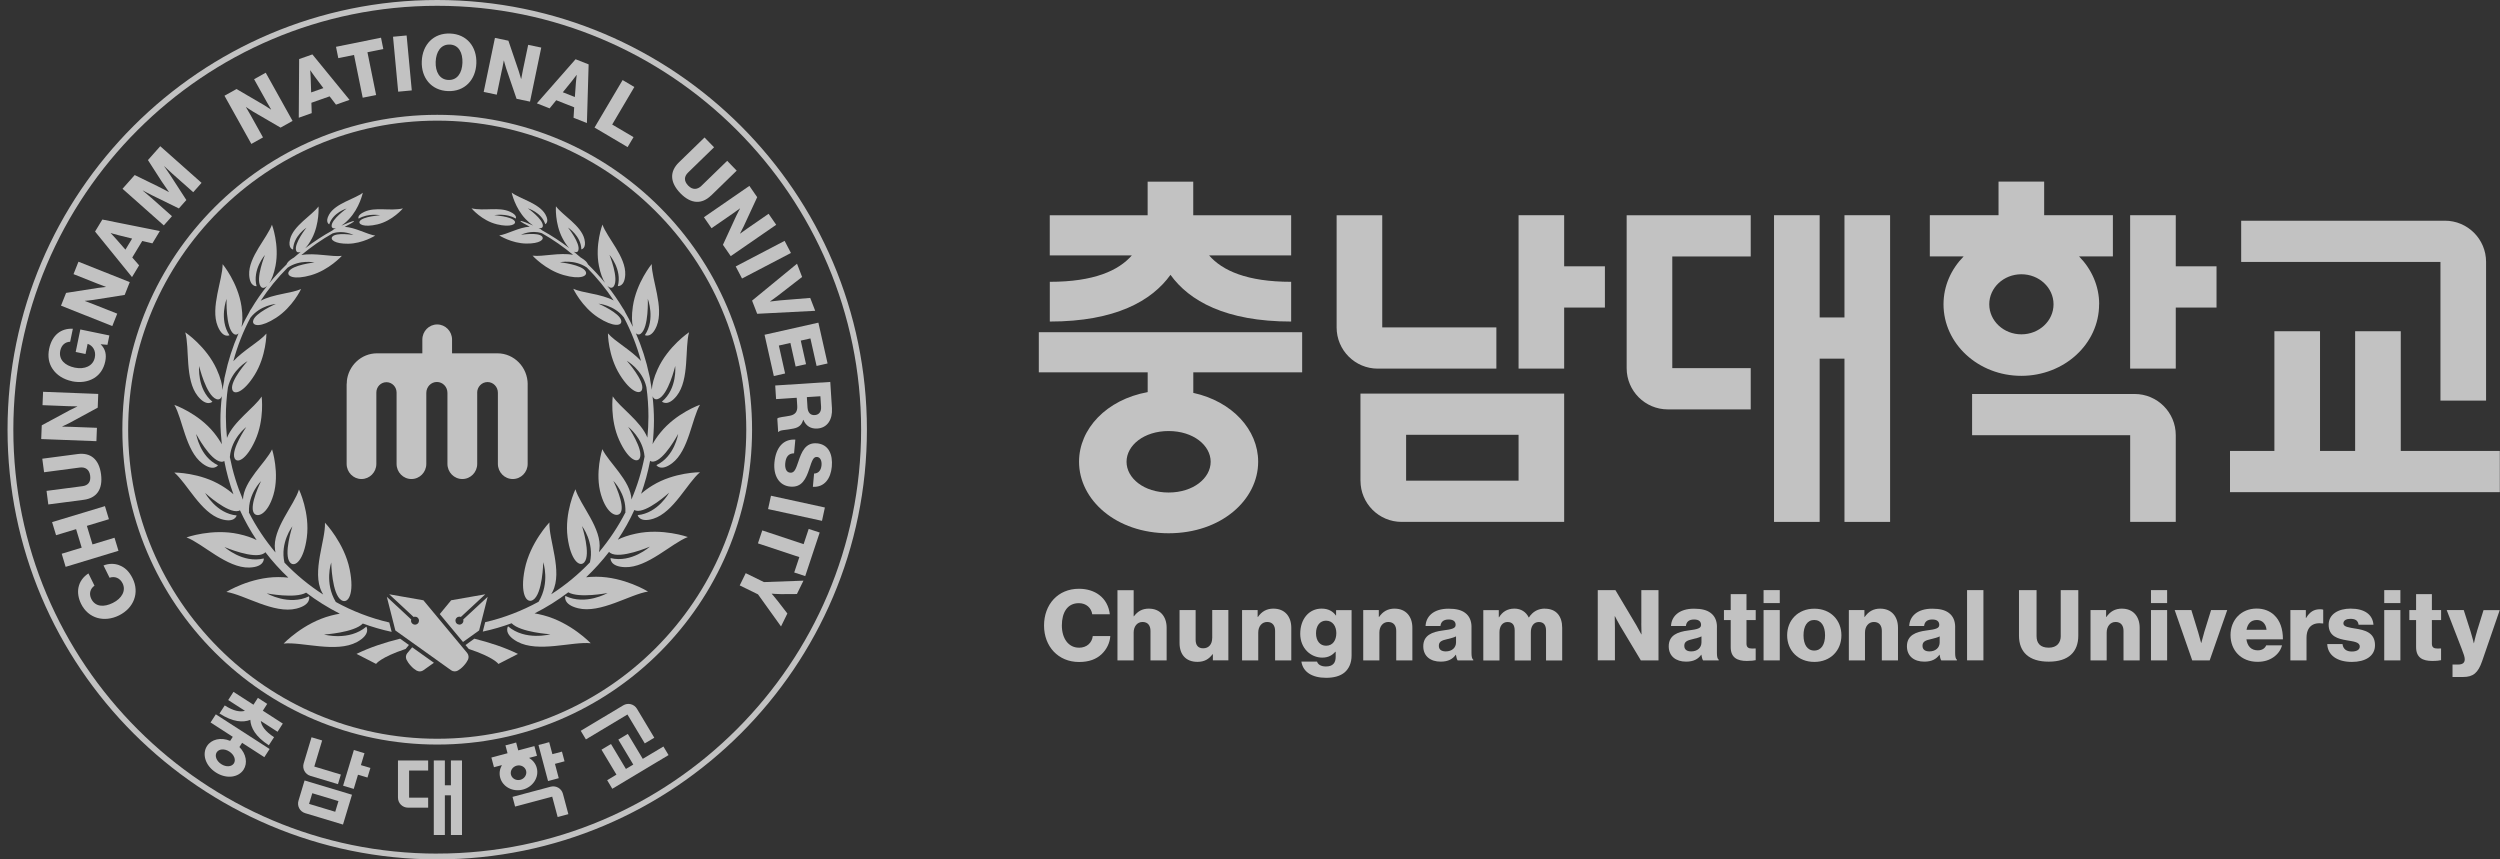 <svg width="128" height="44" viewBox="0 0 128 44" fill="none" xmlns="http://www.w3.org/2000/svg">
<rect x="0" y="0" width="128" height="44" fill="#333333" stroke="none"/>
<g opacity="0.7">
<path d="M21.674 30.734L19.927 30.427L21.176 31.588C21.197 31.58 21.218 31.574 21.241 31.574C21.297 31.574 21.348 31.59 21.387 31.628C21.469 31.706 21.475 31.833 21.398 31.917C21.36 31.957 21.31 31.98 21.256 31.982C21.249 31.982 21.241 31.982 21.235 31.982C21.189 31.98 21.145 31.961 21.109 31.927C21.069 31.89 21.046 31.84 21.044 31.785C21.044 31.762 21.048 31.739 21.055 31.718L19.805 30.556L20.242 32.279L23.095 34.316C23.198 34.389 23.334 34.395 23.445 34.332C23.529 34.284 23.631 34.209 23.74 34.09C23.851 33.97 23.918 33.864 23.96 33.778C24.014 33.663 23.997 33.529 23.918 33.43L21.676 30.732L21.674 30.734Z" fill="white"/>
<path d="M20.858 33.432C20.778 33.528 20.759 33.662 20.814 33.777C20.858 33.863 20.925 33.972 21.036 34.091C21.142 34.209 21.245 34.286 21.329 34.334C21.354 34.347 21.383 34.359 21.412 34.365C21.505 34.391 21.601 34.372 21.68 34.315L22.216 33.934L21.103 33.141L20.86 33.434L20.858 33.432Z" fill="white"/>
<path d="M23.531 31.572C23.556 31.574 23.577 31.58 23.598 31.586L24.847 30.427L23.099 30.734L22.516 31.44L23.706 32.869L24.531 32.279L24.969 30.556L23.719 31.716C23.725 31.737 23.727 31.762 23.727 31.783C23.725 31.837 23.702 31.888 23.663 31.925C23.629 31.959 23.583 31.978 23.537 31.98H23.516C23.464 31.978 23.411 31.955 23.374 31.915C23.296 31.831 23.302 31.703 23.386 31.626C23.426 31.588 23.476 31.572 23.531 31.572Z" fill="white"/>
<path d="M20.376 40.84C20.376 41.122 20.607 41.352 20.889 41.352H21.921V40.84H20.946V39.45H21.921V38.937H20.376V40.84Z" fill="white"/>
<path d="M23.087 40.207H22.777V38.935H22.21V42.752H22.777V40.72H23.087V42.752H23.654V38.935H23.087V40.207Z" fill="white"/>
<path d="M15.95 37.748L15.548 39.086C15.466 39.355 15.619 39.642 15.891 39.724L17.304 40.149L17.452 39.657L16.092 39.247L16.494 37.911L15.95 37.748Z" fill="white"/>
<path d="M18.662 38.565L18.118 38.401L17.567 40.229L18.112 40.392L18.329 39.666L18.815 39.81L18.964 39.32L18.478 39.174L18.662 38.565Z" fill="white"/>
<path d="M15.282 40.996C15.2 41.266 15.353 41.553 15.625 41.634L17.561 42.218L18.022 40.69L15.594 39.96L15.282 40.998V40.996ZM15.989 40.613L17.329 41.017L17.164 41.563L15.824 41.159L15.989 40.613Z" fill="white"/>
<path d="M32.91 38.853L32.144 37.576L31.658 37.867L32.424 39.146L32.047 39.37L31.283 38.093L30.796 38.384L31.562 39.661L31.087 39.946L31.35 40.385L34.23 38.66L33.967 38.221L32.91 38.853Z" fill="white"/>
<path d="M33.012 38.062L33.5 37.771L32.612 36.289C32.468 36.047 32.152 35.967 31.909 36.114L29.734 37.417L29.998 37.857L32.125 36.582L33.012 38.062Z" fill="white"/>
<path d="M28.772 38.483L28.282 38.613L28.119 37.999L27.57 38.144L28.06 39.99L28.608 39.843L28.414 39.109L28.904 38.979L28.772 38.483Z" fill="white"/>
<path d="M28.196 40.279L26.241 40.8L26.373 41.296L28.273 40.789L28.552 41.832L29.1 41.685L28.822 40.643C28.749 40.368 28.468 40.207 28.194 40.279H28.196Z" fill="white"/>
<path d="M26.777 40.425C27.294 40.287 27.61 39.791 27.482 39.315C27.424 39.093 27.277 38.918 27.087 38.805L27.493 38.696L27.361 38.2L26.534 38.42L26.427 38.016L25.879 38.162L25.986 38.566L25.159 38.786L25.291 39.282L25.697 39.173C25.588 39.366 25.55 39.592 25.609 39.814C25.737 40.289 26.258 40.563 26.775 40.425H26.777ZM26.162 39.667C26.109 39.468 26.239 39.259 26.453 39.202C26.666 39.146 26.882 39.261 26.936 39.46C26.988 39.659 26.858 39.868 26.645 39.925C26.432 39.981 26.216 39.866 26.162 39.667Z" fill="white"/>
<path d="M10.78 36.99L11.918 37.725L11.784 37.932C11.303 37.733 10.82 37.853 10.598 38.198C10.34 38.598 10.501 39.196 11.052 39.55C11.602 39.904 12.213 39.805 12.471 39.406C12.687 39.073 12.607 38.602 12.258 38.248L12.396 38.033L13.534 38.767L13.804 38.349L11.05 36.574L10.78 36.992V36.99ZM11.975 39.085C11.864 39.257 11.586 39.291 11.328 39.123C11.071 38.956 10.985 38.69 11.096 38.518C11.207 38.346 11.485 38.313 11.743 38.48C12 38.648 12.086 38.914 11.975 39.085Z" fill="white"/>
<path d="M13.681 36.038L13.204 35.73L12.977 36.082L11.954 35.423L11.684 35.842L12.542 36.394C12.302 36.463 11.969 36.415 11.506 36.118L11.238 36.532C11.925 36.974 12.446 37.003 12.816 36.857C12.837 37.254 13.078 37.717 13.764 38.158L14.032 37.744C13.57 37.445 13.388 37.162 13.352 36.913L14.21 37.466L14.48 37.047L13.457 36.388L13.683 36.036L13.681 36.038Z" fill="white"/>
<path d="M17.762 19.532C17.754 19.58 17.748 19.631 17.748 19.681V23.752C17.748 24.179 18.089 24.526 18.507 24.526C18.926 24.526 19.269 24.181 19.269 23.752V20.101C19.267 19.806 19.499 19.568 19.786 19.568C20.073 19.568 20.305 19.806 20.305 20.101V20.106V23.752C20.305 24.179 20.644 24.526 21.065 24.526C21.486 24.526 21.827 24.181 21.827 23.752V20.106V20.114C21.829 19.806 22.07 19.557 22.369 19.557C22.668 19.557 22.909 19.806 22.909 20.114V20.106V23.752C22.909 24.179 23.25 24.526 23.671 24.526C24.092 24.526 24.433 24.181 24.433 23.752V20.106H24.431C24.431 19.806 24.669 19.561 24.962 19.561C25.255 19.561 25.492 19.806 25.492 20.108V23.752C25.492 24.179 25.833 24.526 26.254 24.526C26.674 24.526 27.016 24.181 27.016 23.752V19.681H27.018C27.018 18.802 26.323 18.09 25.467 18.09H23.145V17.387C23.145 16.96 22.804 16.612 22.384 16.612C21.963 16.612 21.624 16.96 21.624 17.387V18.09H19.303C18.495 18.09 17.829 18.724 17.756 19.532H17.762Z" fill="white"/>
<path d="M18.367 11.194C18.844 10.903 19.466 11.02 19.466 11.02C19.466 11.02 18.587 11.083 18.424 11.317C18.313 11.476 18.618 11.658 19.332 11.487C20.098 11.303 20.63 10.67 20.63 10.67C19.968 10.823 19.229 10.578 18.65 10.848C18.25 11.035 18.365 11.196 18.365 11.196L18.367 11.194Z" fill="white"/>
<path d="M18.761 32.08C17.873 32.842 16.59 32.488 16.59 32.488C16.59 32.488 18.128 32.392 18.576 31.925C19.056 32.099 19.548 32.243 20.054 32.352L20.048 32.331L19.931 31.871C18.962 31.647 18.045 31.289 17.195 30.824C16.601 29.845 16.959 28.798 16.959 28.798C16.959 28.798 16.988 30.435 17.486 30.734C17.827 30.939 18.158 30.401 17.904 29.156C17.63 27.798 16.638 26.762 16.638 26.762C16.678 27.651 15.952 29.269 16.475 30.307C16.5 30.355 16.523 30.399 16.548 30.441C15.824 29.977 15.158 29.426 14.564 28.806C14.33 27.777 14.97 26.948 14.97 26.948C14.97 26.948 14.497 28.403 14.853 28.802C15.096 29.076 15.554 28.691 15.709 27.523C15.879 26.247 15.307 25.062 15.307 25.062C15.073 25.86 13.93 27.09 14.081 28.149C14.087 28.2 14.095 28.246 14.104 28.288C13.574 27.657 13.114 26.969 12.737 26.228C12.745 26.228 12.749 26.226 12.749 26.226C12.701 25.282 13.367 24.631 13.367 24.631C13.367 24.631 12.754 25.857 12.992 26.257C13.155 26.529 13.693 26.36 13.997 25.345C14.328 24.237 13.93 23.007 13.93 23.007C13.614 23.683 12.469 24.625 12.44 25.581V25.585C12.14 24.888 11.914 24.154 11.766 23.39C11.768 23.39 11.77 23.39 11.77 23.39C11.851 22.431 12.609 21.864 12.609 21.864C12.609 21.864 11.822 23.017 12.008 23.455C12.136 23.752 12.622 23.53 13.065 22.548C13.551 21.477 13.396 20.302 13.396 20.302C13.026 20.878 11.948 21.581 11.621 22.421C11.586 22.065 11.565 21.703 11.565 21.336C11.565 20.83 11.6 20.33 11.669 19.842C11.874 18.931 12.676 18.486 12.676 18.486C12.676 18.486 11.766 19.497 11.891 19.945C11.975 20.248 12.473 20.097 13.03 19.206C13.639 18.233 13.641 17.079 13.641 17.079C13.287 17.494 12.467 17.929 11.946 18.494C12.157 17.713 12.45 16.966 12.823 16.267C13.323 15.622 14.124 15.562 14.124 15.562C14.124 15.562 13.024 16.033 12.959 16.434C12.913 16.709 13.367 16.771 14.141 16.267C14.987 15.717 15.416 14.798 15.416 14.798C14.932 15.02 13.982 15.055 13.346 15.399C13.748 14.789 14.208 14.222 14.723 13.707C15.361 13.272 16.1 13.439 16.1 13.439C16.1 13.439 14.955 13.561 14.782 13.912C14.662 14.151 15.062 14.337 15.916 14.092C16.85 13.825 17.503 13.1 17.503 13.1C16.996 13.167 16.111 12.927 15.428 13.06C15.927 12.644 16.46 12.271 17.03 11.949C17.588 11.763 18.097 12.031 18.097 12.031C18.097 12.031 17.22 11.888 17.019 12.114C16.881 12.269 17.143 12.487 17.827 12.479C18.576 12.468 19.211 12.062 19.211 12.062C18.813 12.008 18.191 11.644 17.649 11.614C17.856 11.508 18.124 11.363 18.124 11.33C18.124 11.273 17.643 11.482 17.475 11.556C17.591 11.48 17.718 11.376 17.858 11.229C18.411 10.653 18.576 9.869 18.576 9.869C18.17 10.185 17.178 10.409 16.852 10.982C16.624 11.38 16.856 11.487 16.856 11.487C17.051 10.877 17.75 10.675 17.75 10.675C17.75 10.675 16.969 11.223 16.979 11.57C16.982 11.671 17.065 11.715 17.199 11.685C17.109 11.723 17.055 11.763 17.021 11.798C16.534 12.068 16.067 12.372 15.627 12.711C15.736 12.594 15.853 12.431 15.973 12.204C16.372 11.436 16.308 10.57 16.308 10.57C15.979 11.022 15.016 11.556 14.849 12.253C14.734 12.736 15.006 12.776 15.006 12.776C15.024 12.083 15.69 11.658 15.69 11.658C15.69 11.658 15.043 12.468 15.161 12.826C15.192 12.922 15.28 12.947 15.397 12.893C15.276 12.992 15.158 13.092 15.041 13.194C15.031 13.201 15.02 13.205 15.01 13.209C14.784 13.345 14.698 13.456 14.669 13.542C14.357 13.845 14.06 14.164 13.785 14.501C13.907 14.316 14.026 14.027 14.106 13.611C14.315 12.535 13.924 11.505 13.924 11.505C13.687 12.171 12.71 13.167 12.758 14.074C12.791 14.701 13.137 14.653 13.137 14.653C12.911 13.806 13.566 13.052 13.566 13.052C13.566 13.052 13.072 14.266 13.342 14.66C13.421 14.775 13.551 14.764 13.685 14.626C13.392 14.995 13.122 15.382 12.879 15.788C12.823 15.865 12.783 15.932 12.762 15.989C12.62 16.236 12.488 16.487 12.364 16.744C12.421 16.502 12.433 16.154 12.364 15.689C12.184 14.469 11.399 13.525 11.399 13.525C11.401 14.323 10.761 15.75 11.144 16.694C11.41 17.347 11.749 17.165 11.749 17.165C11.203 16.351 11.602 15.302 11.602 15.302C11.602 15.302 11.542 16.778 11.964 17.094C12.05 17.159 12.138 17.144 12.213 17.069C11.914 17.751 11.682 18.467 11.525 19.212C11.493 19.327 11.477 19.421 11.475 19.499C11.445 19.656 11.414 19.811 11.393 19.97C11.383 19.71 11.299 19.356 11.096 18.909C10.564 17.736 9.486 17.016 9.486 17.016C9.714 17.816 9.457 19.434 10.118 20.271C10.577 20.851 10.876 20.568 10.876 20.568C10.081 19.911 10.196 18.741 10.196 18.741C10.196 18.741 10.552 20.24 11.077 20.434C11.205 20.48 11.305 20.426 11.36 20.282C11.313 20.698 11.284 21.121 11.286 21.55C11.286 21.954 11.313 22.354 11.357 22.747C11.261 22.571 11.131 22.375 10.958 22.159C10.15 21.156 8.927 20.73 8.927 20.73C9.348 21.445 9.503 23.078 10.353 23.723C10.941 24.168 11.161 23.821 11.161 23.821C10.227 23.383 10.045 22.222 10.045 22.222C10.045 22.222 10.763 23.584 11.322 23.641C11.389 23.647 11.443 23.633 11.483 23.597C11.594 24.185 11.751 24.756 11.952 25.307C11.799 25.169 11.604 25.02 11.357 24.872C10.242 24.187 8.925 24.195 8.925 24.195C9.572 24.738 10.277 26.249 11.311 26.573C12.027 26.799 12.117 26.391 12.117 26.391C11.073 26.291 10.504 25.24 10.504 25.24C10.504 25.24 11.657 26.299 12.209 26.161C12.239 26.152 12.264 26.142 12.287 26.127C12.532 26.661 12.816 27.17 13.139 27.653C12.913 27.536 12.607 27.427 12.213 27.341C10.859 27.048 9.549 27.515 9.549 27.515C10.386 27.831 11.617 29.093 12.764 29.058C13.559 29.033 13.507 28.593 13.507 28.593C12.429 28.857 11.493 28.007 11.493 28.007C11.493 28.007 13.015 28.662 13.52 28.331C13.547 28.315 13.568 28.294 13.585 28.271C13.942 28.735 14.336 29.173 14.763 29.575C14.606 29.558 14.434 29.547 14.244 29.547C12.812 29.547 11.59 30.307 11.59 30.307C12.502 30.443 14.024 31.448 15.175 31.161C15.973 30.962 15.822 30.531 15.822 30.531C14.792 31.034 13.66 30.381 13.66 30.381C13.66 30.381 15.121 30.665 15.673 30.343C16.211 30.751 16.789 31.113 17.398 31.421C17.258 31.444 17.107 31.477 16.944 31.519C15.531 31.887 14.522 32.951 14.522 32.951C15.458 32.848 17.216 33.449 18.279 32.871C19.014 32.469 18.756 32.082 18.756 32.082L18.761 32.08Z" fill="white"/>
<path d="M25.439 11.484C26.153 11.656 26.461 11.474 26.348 11.315C26.185 11.08 25.305 11.018 25.305 11.018C25.305 11.018 25.927 10.9 26.404 11.191C26.404 11.191 26.519 11.03 26.12 10.844C25.54 10.574 24.801 10.819 24.14 10.666C24.14 10.666 24.671 11.3 25.437 11.482L25.439 11.484Z" fill="white"/>
<path d="M32.818 25.299C33.018 24.748 33.173 24.177 33.286 23.591C33.326 23.626 33.38 23.641 33.445 23.635C34.004 23.58 34.722 22.216 34.722 22.216C34.722 22.216 34.542 23.377 33.607 23.815C33.607 23.815 33.824 24.162 34.414 23.716C35.264 23.072 35.419 21.439 35.84 20.723C35.84 20.723 34.617 21.15 33.81 22.153C33.636 22.366 33.506 22.563 33.412 22.739C33.456 22.348 33.481 21.948 33.483 21.544C33.483 21.117 33.456 20.698 33.41 20.284C33.462 20.422 33.565 20.474 33.69 20.428C34.218 20.236 34.572 18.735 34.572 18.735C34.572 18.735 34.687 19.905 33.891 20.562C33.891 20.562 34.191 20.845 34.649 20.265C35.312 19.428 35.053 17.81 35.281 17.01C35.281 17.01 34.205 17.728 33.672 18.902C33.471 19.344 33.387 19.696 33.374 19.953C33.351 19.794 33.32 19.637 33.293 19.48C33.288 19.409 33.274 19.323 33.247 19.221C33.09 18.471 32.857 17.749 32.556 17.062C32.631 17.136 32.719 17.15 32.805 17.088C33.228 16.772 33.167 15.296 33.167 15.296C33.167 15.296 33.565 16.345 33.018 17.159C33.018 17.159 33.358 17.343 33.623 16.688C34.006 15.744 33.364 14.316 33.368 13.519C33.368 13.519 32.585 14.463 32.403 15.683C32.334 16.146 32.349 16.491 32.403 16.734C32.28 16.477 32.148 16.225 32.005 15.978C31.985 15.924 31.949 15.861 31.895 15.788C31.65 15.382 31.38 14.995 31.089 14.624C31.223 14.758 31.35 14.768 31.428 14.653C31.698 14.26 31.204 13.046 31.204 13.046C31.204 13.046 31.861 13.8 31.633 14.647C31.633 14.647 31.98 14.695 32.012 14.067C32.058 13.161 31.08 12.165 30.846 11.499C30.846 11.499 30.454 12.529 30.664 13.605C30.743 14.011 30.858 14.298 30.978 14.482C30.703 14.147 30.41 13.833 30.101 13.532C30.071 13.446 29.983 13.335 29.76 13.201C29.751 13.195 29.741 13.193 29.732 13.186C29.615 13.084 29.498 12.983 29.377 12.885C29.492 12.937 29.58 12.914 29.611 12.818C29.726 12.46 29.081 11.65 29.081 11.65C29.081 11.65 29.747 12.073 29.766 12.768C29.766 12.768 30.04 12.726 29.923 12.244C29.755 11.547 28.791 11.014 28.464 10.562C28.464 10.562 28.397 11.428 28.799 12.196C28.916 12.42 29.033 12.583 29.142 12.701C28.703 12.364 28.238 12.06 27.75 11.79C27.719 11.752 27.662 11.715 27.574 11.677C27.708 11.706 27.79 11.662 27.794 11.562C27.805 11.215 27.024 10.666 27.024 10.666C27.024 10.666 27.723 10.869 27.918 11.478C27.918 11.478 28.15 11.371 27.922 10.974C27.593 10.4 26.603 10.176 26.197 9.86C26.197 9.86 26.363 10.645 26.915 11.221C27.055 11.367 27.183 11.472 27.296 11.547C27.127 11.472 26.647 11.267 26.647 11.321C26.647 11.355 26.915 11.499 27.124 11.606C26.582 11.633 25.961 11.999 25.561 12.054C25.561 12.054 26.195 12.46 26.944 12.47C27.631 12.481 27.89 12.261 27.752 12.106C27.551 11.88 26.674 12.023 26.674 12.023C26.674 12.023 27.185 11.755 27.744 11.941C28.311 12.263 28.847 12.634 29.343 13.05C28.661 12.914 27.775 13.157 27.267 13.09C27.267 13.09 27.922 13.814 28.853 14.082C29.707 14.327 30.107 14.141 29.988 13.902C29.814 13.55 28.669 13.429 28.669 13.429C28.669 13.429 29.408 13.262 30.046 13.697C30.559 14.212 31.02 14.777 31.421 15.386C30.783 15.043 29.835 15.009 29.351 14.785C29.351 14.785 29.78 15.704 30.626 16.255C31.401 16.759 31.855 16.696 31.809 16.422C31.742 16.02 30.643 15.549 30.643 15.549C30.643 15.549 31.442 15.61 31.943 16.253C32.313 16.952 32.606 17.699 32.818 18.48C32.296 17.916 31.478 17.481 31.126 17.067C31.126 17.067 31.128 18.22 31.738 19.193C32.294 20.085 32.792 20.236 32.876 19.932C33 19.486 32.091 18.473 32.091 18.473C32.091 18.473 32.887 18.917 33.096 19.819C33.165 20.311 33.2 20.815 33.2 21.326C33.2 21.69 33.18 22.05 33.146 22.406C32.818 21.571 31.744 20.868 31.373 20.292C31.373 20.292 31.218 21.464 31.704 22.538C32.148 23.52 32.635 23.744 32.761 23.444C32.947 23.007 32.162 21.854 32.162 21.854C32.162 21.854 32.922 22.421 33.002 23.379C32.855 24.141 32.629 24.876 32.33 25.573C32.3 24.616 31.156 23.672 30.84 22.996C30.84 22.996 30.44 24.227 30.773 25.334C31.076 26.349 31.614 26.519 31.777 26.247C32.016 25.847 31.403 24.62 31.403 24.62C31.403 24.62 32.066 25.273 32.02 26.215C32.02 26.215 32.024 26.215 32.033 26.215C31.656 26.956 31.195 27.645 30.666 28.275C30.674 28.233 30.683 28.187 30.689 28.137C30.84 27.078 29.697 25.847 29.462 25.05C29.462 25.05 28.893 26.234 29.061 27.511C29.215 28.679 29.674 29.064 29.916 28.79C30.27 28.388 29.799 26.935 29.799 26.935C29.799 26.935 30.44 27.764 30.205 28.792C29.613 29.412 28.948 29.962 28.221 30.427C28.244 30.385 28.269 30.341 28.294 30.293C28.818 29.255 28.091 27.637 28.131 26.747C28.131 26.747 27.141 27.781 26.867 29.142C26.616 30.387 26.947 30.923 27.286 30.72C27.786 30.42 27.813 28.784 27.813 28.784C27.813 28.784 28.171 29.83 27.576 30.81C26.727 31.274 25.81 31.632 24.841 31.856L24.724 32.317L24.717 32.338C25.224 32.229 25.718 32.086 26.195 31.911C26.645 32.379 28.181 32.474 28.181 32.474C28.181 32.474 26.898 32.827 26.011 32.066C26.011 32.066 25.753 32.453 26.488 32.855C27.549 33.434 29.308 32.834 30.245 32.934C30.245 32.934 29.236 31.871 27.823 31.502C27.662 31.461 27.512 31.429 27.371 31.404C27.98 31.099 28.556 30.736 29.096 30.326C29.649 30.646 31.108 30.362 31.108 30.362C31.108 30.362 29.977 31.015 28.945 30.512C28.945 30.512 28.797 30.946 29.594 31.142C30.745 31.429 32.267 30.424 33.18 30.288C33.18 30.288 31.957 29.529 30.526 29.529C30.335 29.529 30.163 29.539 30.009 29.556C30.433 29.154 30.827 28.719 31.185 28.254C31.202 28.275 31.221 28.296 31.248 28.313C31.752 28.643 33.274 27.988 33.274 27.988C33.274 27.988 32.338 28.838 31.26 28.574C31.26 28.574 31.208 29.014 32.003 29.039C33.15 29.075 34.383 27.812 35.218 27.496C35.218 27.496 33.908 27.027 32.554 27.323C32.162 27.406 31.857 27.517 31.631 27.632C31.951 27.151 32.238 26.642 32.48 26.111C32.501 26.125 32.527 26.136 32.556 26.144C33.108 26.282 34.262 25.223 34.262 25.223C34.262 25.223 33.692 26.274 32.648 26.375C32.648 26.375 32.738 26.783 33.454 26.557C34.488 26.23 35.193 24.719 35.84 24.179C35.84 24.179 34.523 24.171 33.408 24.855C33.163 25.003 32.968 25.152 32.815 25.29L32.818 25.299Z" fill="white"/>
<path d="M22.386 5.879C13.497 5.879 6.265 13.111 6.265 22C6.265 30.889 13.497 38.121 22.386 38.121C31.275 38.121 38.506 30.889 38.506 22C38.506 13.111 31.275 5.879 22.386 5.879ZM22.386 37.824C13.66 37.824 6.562 30.724 6.562 22C6.562 13.276 13.66 6.177 22.386 6.177C31.112 6.177 38.209 13.276 38.209 22C38.209 30.724 31.11 37.824 22.386 37.824Z" fill="white"/>
<path d="M6.1 28.936C5.849 28.844 5.562 28.846 5.3 28.953L5.61 29.581C5.867 29.489 6.135 29.585 6.276 29.866C6.462 30.24 6.24 30.642 5.777 30.87C5.317 31.099 4.877 31.073 4.674 30.663C4.54 30.393 4.626 30.132 4.838 29.987L4.528 29.359C4.26 29.531 4.076 29.782 4.017 30.084C3.969 30.332 4.007 30.623 4.151 30.916C4.524 31.67 5.338 31.881 6.093 31.509C6.851 31.134 7.157 30.351 6.788 29.608C6.61 29.25 6.384 29.041 6.1 28.939V28.936Z" fill="white"/>
<path d="M5.863 27.532L4.735 27.875L4.448 26.924L5.577 26.583L5.373 25.914L2.667 26.732L2.87 27.402L3.896 27.092L4.183 28.04L3.159 28.352L3.36 29.022L6.066 28.201L5.863 27.532Z" fill="white"/>
<path d="M5.173 24.279C5.07 23.499 4.626 23.162 3.98 23.247L2.165 23.486L2.257 24.179L4.084 23.938C4.358 23.902 4.574 24.03 4.616 24.351C4.662 24.692 4.494 24.857 4.22 24.893L2.383 25.133L2.473 25.828L4.287 25.59C4.942 25.504 5.275 25.062 5.173 24.277V24.279Z" fill="white"/>
<path d="M4.963 21.904L3.647 21.854C3.548 21.85 3.184 21.843 3.184 21.843V21.835C3.184 21.835 3.494 21.693 3.571 21.649L5.003 20.872L5.03 20.169L2.205 20.06L2.177 20.744L3.517 20.797C3.615 20.801 3.956 20.805 3.956 20.805V20.814C3.956 20.814 3.67 20.954 3.588 20.994L2.138 21.776L2.11 22.48L4.936 22.588L4.963 21.904Z" fill="white"/>
<path d="M3.682 19.52C4.105 19.607 4.494 19.551 4.808 19.365C5.103 19.187 5.309 18.896 5.39 18.5C5.459 18.167 5.403 17.872 5.158 17.634V17.625L5.501 17.655L5.599 17.175L4.113 16.868L3.875 18.021L4.379 18.125L4.486 17.607H4.494C4.733 17.686 4.93 17.948 4.854 18.308C4.764 18.741 4.335 18.927 3.827 18.823C3.324 18.718 2.992 18.412 3.086 17.954C3.149 17.652 3.358 17.502 3.592 17.498L3.73 16.832C3.132 16.801 2.665 17.148 2.516 17.86C2.435 18.257 2.502 18.607 2.688 18.883C2.897 19.201 3.249 19.427 3.682 19.517V19.52Z" fill="white"/>
<path d="M6.003 16.06L4.779 15.575C4.687 15.539 4.346 15.411 4.346 15.411V15.403C4.346 15.403 4.689 15.372 4.777 15.355L6.384 15.1L6.644 14.444L4.017 13.4L3.764 14.036L5.009 14.53C5.101 14.566 5.42 14.685 5.42 14.685V14.693C5.42 14.693 5.099 14.729 5.011 14.742L3.383 14.997L3.123 15.65L5.75 16.694L6.003 16.058V16.06Z" fill="white"/>
<path d="M7.123 13.586L6.772 13.184L7.282 12.339L7.803 12.46L8.184 11.83L5.24 11.24L4.867 11.855L6.759 14.187L7.123 13.584V13.586ZM5.951 12.244C5.851 12.127 5.669 11.939 5.669 11.939L5.673 11.932C5.673 11.932 5.922 12.01 6.07 12.043L6.765 12.215L6.422 12.782L5.949 12.242L5.951 12.244Z" fill="white"/>
<path d="M8.806 11.07L7.745 10.128C7.659 10.052 7.312 9.759 7.312 9.759L7.316 9.753C7.316 9.753 7.701 9.962 7.799 10.006L9.158 10.672L9.541 10.241L8.716 8.966C8.66 8.874 8.408 8.52 8.408 8.52L8.415 8.514C8.415 8.514 8.743 8.822 8.829 8.897L9.894 9.841L10.319 9.362L8.205 7.486L7.575 8.196L8.27 9.278C8.373 9.431 8.647 9.824 8.647 9.824L8.641 9.831C8.641 9.831 8.218 9.604 8.05 9.525L6.897 8.962L6.273 9.665L8.387 11.541L8.804 11.07H8.806Z" fill="white"/>
<path d="M13.465 7.034L12.825 5.885C12.777 5.799 12.592 5.485 12.592 5.485L12.599 5.481C12.599 5.481 12.881 5.672 12.959 5.716L14.365 6.534L14.98 6.191L13.605 3.723L13.009 4.056L13.662 5.226C13.71 5.312 13.882 5.605 13.882 5.605L13.875 5.609C13.875 5.609 13.607 5.437 13.532 5.389L12.109 4.558L11.493 4.902L12.869 7.369L13.465 7.036V7.034Z" fill="white"/>
<path d="M15.943 5.262L16.877 4.933L17.203 5.358L17.896 5.113L15.994 2.786L15.316 3.024L15.297 6.028L15.96 5.793L15.943 5.258V5.262ZM15.908 4.016C15.904 3.864 15.883 3.602 15.883 3.602H15.891C15.891 3.602 16.035 3.818 16.128 3.939L16.557 4.512L15.931 4.732L15.908 4.014V4.016Z" fill="white"/>
<path d="M18.126 2.813L18.57 5.003L19.257 4.865L18.813 2.675L19.625 2.51L19.508 1.93L17.203 2.397L17.321 2.977L18.126 2.813Z" fill="white"/>
<path d="M20.819 1.816L20.123 1.881L20.387 4.694L21.083 4.629L20.819 1.816Z" fill="white"/>
<path d="M22.934 4.664C23.792 4.697 24.357 4.09 24.389 3.245C24.422 2.399 23.905 1.75 23.047 1.717C22.193 1.683 21.628 2.29 21.595 3.136C21.561 3.981 22.08 4.63 22.932 4.664H22.934ZM23.028 2.28C23.487 2.296 23.696 2.7 23.677 3.215C23.658 3.728 23.418 4.111 22.959 4.094C22.505 4.078 22.287 3.676 22.306 3.163C22.327 2.65 22.574 2.263 23.028 2.282V2.28Z" fill="white"/>
<path d="M25.707 3.558C25.728 3.462 25.793 3.104 25.793 3.104H25.802C25.802 3.104 25.89 3.434 25.921 3.518L26.448 5.059L27.137 5.203L27.712 2.436L27.043 2.296L26.768 3.608C26.748 3.704 26.687 4.039 26.687 4.039H26.678C26.678 4.039 26.588 3.732 26.561 3.646L26.03 2.084L25.341 1.94L24.765 4.707L25.435 4.847L25.703 3.558H25.707Z" fill="white"/>
<path d="M28.142 5.546L28.479 5.132L29.398 5.494L29.366 6.03L30.05 6.3L30.138 3.296L29.469 3.033L27.486 5.291L28.142 5.549V5.546ZM29.268 4.167C29.366 4.048 29.521 3.839 29.521 3.839H29.529C29.529 3.839 29.496 4.1 29.485 4.253L29.433 4.967L28.816 4.724L29.268 4.167Z" fill="white"/>
<path d="M32.437 7.021L31.344 6.376L32.478 4.454L31.878 4.099L30.44 6.531L32.133 7.531L32.437 7.021Z" fill="white"/>
<path d="M36.407 10.013L37.719 8.737L37.232 8.234L35.911 9.517C35.712 9.71 35.463 9.737 35.237 9.505C34.998 9.258 35.032 9.027 35.231 8.833L36.56 7.541L36.072 7.039L34.76 8.314C34.287 8.774 34.285 9.327 34.835 9.894C35.384 10.459 35.94 10.463 36.407 10.009V10.013Z" fill="white"/>
<path d="M36.426 11.687L37.51 10.94C37.592 10.883 37.887 10.67 37.887 10.67L37.891 10.676C37.891 10.676 37.728 10.976 37.694 11.057L37.014 12.535L37.414 13.114L39.741 11.509L39.352 10.946L38.249 11.708C38.167 11.764 37.893 11.963 37.893 11.963L37.889 11.957C37.889 11.957 38.035 11.675 38.075 11.593L38.768 10.096L38.368 9.517L36.041 11.122L36.43 11.685L36.426 11.687Z" fill="white"/>
<path d="M40.172 12.332L37.668 13.641L37.992 14.26L40.496 12.952L40.172 12.332Z" fill="white"/>
<path d="M38.766 16.066L41.738 15.913L41.483 15.254L39.942 15.379C39.724 15.4 39.429 15.438 39.429 15.438V15.43C39.429 15.43 39.668 15.264 39.844 15.128L41.068 14.18L40.807 13.502L38.506 15.392L38.768 16.066H38.766Z" fill="white"/>
<path d="M39.62 19.253L40.197 19.122L39.877 17.692L40.468 17.558L40.737 18.766L41.269 18.647L40.999 17.439L41.493 17.328L41.809 18.737L42.372 18.609L41.901 16.52L39.145 17.14L39.62 19.253Z" fill="white"/>
<path d="M39.735 20.434L40.792 20.365L40.819 20.788C40.838 21.087 40.706 21.232 40.447 21.284C40.17 21.345 39.838 21.355 39.798 21.433L39.842 22.111H39.877C39.907 22.008 40.264 22.025 40.631 21.941C40.909 21.885 41.054 21.749 41.121 21.497H41.133C41.269 21.818 41.52 21.962 41.847 21.941C42.372 21.908 42.632 21.464 42.596 20.903L42.51 19.555L39.691 19.737L39.735 20.436V20.434ZM42.004 20.288L42.039 20.828C42.056 21.096 41.92 21.24 41.715 21.253C41.502 21.267 41.363 21.133 41.344 20.857L41.311 20.332L42.006 20.288H42.004Z" fill="white"/>
<path d="M41.828 22.699C41.238 22.645 41.039 23.145 40.88 23.622C40.75 23.999 40.681 24.223 40.457 24.202C40.244 24.183 40.183 23.951 40.204 23.723C40.235 23.388 40.371 23.214 40.656 23.21L40.721 22.509C40.097 22.467 39.72 22.928 39.651 23.675C39.59 24.324 39.869 24.86 40.459 24.914C41.062 24.97 41.267 24.514 41.439 24.001C41.573 23.589 41.64 23.378 41.836 23.396C41.993 23.411 42.085 23.583 42.062 23.826C42.037 24.085 41.901 24.24 41.681 24.246L41.619 24.926C42.211 24.954 42.531 24.508 42.588 23.897C42.646 23.267 42.429 22.754 41.826 22.697L41.828 22.699Z" fill="white"/>
<path d="M39.474 25.382L39.325 26.065L42.086 26.667L42.234 25.984L39.474 25.382Z" fill="white"/>
<path d="M41.146 27.86L39.028 27.157L38.806 27.82L40.926 28.524L40.664 29.311L41.227 29.497L41.968 27.266L41.405 27.08L41.146 27.86Z" fill="white"/>
<path d="M38.182 29.345L37.874 29.973L38.81 30.431L39.988 32.074L40.313 31.411L39.815 30.766C39.683 30.596 39.513 30.402 39.513 30.402L39.517 30.395C39.517 30.395 39.771 30.419 39.986 30.419L40.802 30.414L41.137 29.73L39.115 29.803L38.178 29.345H38.182Z" fill="white"/>
<path d="M22.386 0C10.255 0 0.386 9.869 0.386 22C0.386 34.131 10.255 44 22.386 44C34.517 44 44.386 34.131 44.386 22C44.386 9.869 34.517 0 22.386 0ZM22.386 43.705C10.418 43.705 0.683 33.968 0.683 22C0.683 10.032 10.418 0.297 22.386 0.297C34.354 0.297 44.089 10.034 44.089 22C44.089 33.966 34.352 43.703 22.386 43.703V43.705Z" fill="white"/>
<path d="M23.832 33.025L24.002 33.226C25.303 33.659 25.519 33.994 25.519 33.994L26.52 33.481C25.837 33.146 25.077 32.899 24.286 32.7L23.834 33.027L23.832 33.025Z" fill="white"/>
<path d="M20.485 32.7C19.694 32.897 18.939 33.146 18.254 33.479L19.255 33.992C19.255 33.992 19.47 33.659 20.768 33.226L20.937 33.023L20.485 32.7Z" fill="white"/>
<path d="M55.24 33.161C54.702 33.161 54.367 32.684 54.367 32.025C54.367 31.365 54.646 30.882 55.236 30.882C55.621 30.882 55.877 31.129 55.923 31.451H56.823C56.777 31.049 56.594 30.695 56.279 30.461C56.019 30.264 55.663 30.145 55.242 30.145C54.16 30.145 53.455 30.955 53.455 32.027C53.455 33.098 54.181 33.894 55.247 33.894C55.759 33.894 56.13 33.753 56.41 33.486C56.659 33.249 56.823 32.922 56.848 32.565H55.95C55.91 32.912 55.644 33.163 55.245 33.163L55.24 33.161Z" fill="white"/>
<path d="M58.83 31.161C58.47 31.161 58.246 31.307 58.057 31.554H58.043V30.217H57.214V33.813H58.043V32.389C58.043 32.073 58.225 31.845 58.499 31.845C58.773 31.845 58.905 32.032 58.905 32.304V33.813H59.732V32.138C59.732 31.565 59.397 31.163 58.828 31.163L58.83 31.161Z" fill="white"/>
<path d="M62.064 32.673C62.064 32.981 61.89 33.193 61.607 33.193C61.344 33.193 61.216 33.038 61.216 32.755V31.235H60.393V32.927C60.393 33.5 60.707 33.887 61.308 33.887C61.668 33.887 61.896 33.747 62.085 33.494H62.099V33.81H62.892V31.233H62.066V32.671L62.064 32.673Z" fill="white"/>
<path d="M65.207 31.161C64.847 31.161 64.598 31.311 64.406 31.588H64.391V31.236H63.594V33.812H64.422V32.389C64.422 32.073 64.605 31.845 64.879 31.845C65.153 31.845 65.285 32.031 65.285 32.303V33.812H66.114V32.138C66.114 31.565 65.779 31.163 65.209 31.163L65.207 31.161Z" fill="white"/>
<path d="M68.406 31.512H68.395C68.242 31.297 68.01 31.161 67.665 31.161C67.02 31.161 66.572 31.694 66.572 32.448C66.572 33.201 67.116 33.67 67.7 33.67C68.014 33.67 68.213 33.545 68.366 33.373H68.387V33.63C68.387 33.942 68.24 34.124 67.888 34.124C67.614 34.124 67.476 34.009 67.432 33.873H66.631C66.712 34.411 67.183 34.704 67.901 34.704C68.286 34.704 68.627 34.618 68.856 34.417C69.063 34.231 69.201 33.951 69.201 33.561V31.238H68.408V31.514L68.406 31.512ZM67.893 33.061C67.583 33.061 67.38 32.81 67.38 32.423C67.38 32.035 67.583 31.778 67.893 31.778C68.238 31.778 68.42 32.069 68.42 32.416C68.42 32.764 68.253 33.061 67.893 33.061Z" fill="white"/>
<path d="M71.411 31.161C71.051 31.161 70.802 31.311 70.609 31.588H70.595V31.236H69.797V33.812H70.624V32.389C70.624 32.073 70.806 31.845 71.08 31.845C71.355 31.845 71.487 32.031 71.487 32.303V33.812H72.313V32.138C72.313 31.565 71.978 31.163 71.409 31.163L71.411 31.161Z" fill="white"/>
<path d="M75.342 32.111C75.342 31.789 75.235 31.538 75.011 31.376C74.823 31.236 74.559 31.165 74.168 31.165C73.381 31.165 73.01 31.573 72.989 32.05H73.751C73.776 31.835 73.908 31.718 74.172 31.718C74.421 31.718 74.528 31.828 74.528 31.994C74.528 32.17 74.354 32.22 73.868 32.281C73.33 32.352 72.872 32.521 72.872 33.091C72.872 33.599 73.243 33.876 73.762 33.876C74.153 33.876 74.381 33.739 74.534 33.524H74.544C74.565 33.654 74.591 33.756 74.63 33.811H75.432V33.775C75.361 33.729 75.34 33.614 75.34 33.409V32.111H75.342ZM74.549 32.89C74.549 33.166 74.335 33.352 74.025 33.352C73.822 33.352 73.669 33.273 73.669 33.066C73.669 32.858 73.801 32.789 74.122 32.718C74.289 32.678 74.442 32.639 74.549 32.582V32.89Z" fill="white"/>
<path d="M79.099 31.161C78.764 31.161 78.484 31.301 78.281 31.613H78.27C78.138 31.337 77.879 31.161 77.54 31.161C77.163 31.161 76.916 31.337 76.753 31.604H76.738V31.238H75.945V33.815H76.773V32.37C76.773 32.063 76.926 31.847 77.186 31.847C77.445 31.847 77.552 32.008 77.552 32.285V33.815H78.379V32.37C78.379 32.063 78.525 31.847 78.791 31.847C79.04 31.847 79.157 32.008 79.157 32.285V33.815H79.984V32.14C79.984 31.562 79.689 31.165 79.101 31.165L79.099 31.161Z" fill="white"/>
<path d="M84.034 31.92C84.034 32.046 84.045 32.479 84.045 32.479H84.034C84.034 32.479 83.842 32.121 83.785 32.021L82.709 30.214H81.805V33.81H82.684V32.136C82.684 32.01 82.674 31.548 82.674 31.548H82.684C82.684 31.548 82.883 31.935 82.944 32.031L84.011 33.812H84.915V30.216H84.036V31.922L84.034 31.92Z" fill="white"/>
<path d="M87.909 32.111C87.909 31.789 87.802 31.538 87.578 31.376C87.389 31.236 87.126 31.165 86.734 31.165C85.947 31.165 85.577 31.573 85.556 32.05H86.318C86.343 31.835 86.475 31.718 86.739 31.718C86.988 31.718 87.094 31.828 87.094 31.994C87.094 32.17 86.921 32.22 86.435 32.281C85.897 32.352 85.439 32.521 85.439 33.091C85.439 33.599 85.809 33.876 86.328 33.876C86.72 33.876 86.948 33.739 87.101 33.524H87.111C87.132 33.654 87.157 33.756 87.197 33.811H87.999V33.775C87.927 33.729 87.906 33.614 87.906 33.409V32.111H87.909ZM87.115 32.89C87.115 33.166 86.902 33.352 86.592 33.352C86.389 33.352 86.236 33.273 86.236 33.066C86.236 32.858 86.368 32.789 86.688 32.718C86.856 32.678 87.008 32.639 87.115 32.582V32.89Z" fill="white"/>
<path d="M89.42 30.419H88.612V31.234H88.266V31.746H88.612V33.13C88.612 33.682 88.957 33.84 89.439 33.84C89.662 33.84 89.82 33.819 89.891 33.8V33.201C89.859 33.201 89.78 33.205 89.709 33.205C89.531 33.205 89.42 33.155 89.42 32.954V31.746H89.893V31.234H89.42V30.419Z" fill="white"/>
<path d="M91.124 30.214H90.295V30.878H91.124V30.214Z" fill="white"/>
<path d="M91.124 31.236H90.295V33.812H91.124V31.236Z" fill="white"/>
<path d="M92.894 31.165C92.061 31.165 91.502 31.753 91.502 32.528C91.502 33.302 92.061 33.89 92.894 33.89C93.727 33.89 94.28 33.302 94.28 32.528C94.28 31.753 93.731 31.165 92.894 31.165ZM92.888 33.308C92.528 33.308 92.34 32.996 92.34 32.528C92.34 32.059 92.528 31.743 92.888 31.743C93.248 31.743 93.443 32.059 93.443 32.528C93.443 32.996 93.25 33.308 92.888 33.308Z" fill="white"/>
<path d="M96.274 31.161C95.914 31.161 95.665 31.311 95.473 31.588H95.458V31.236H94.661V33.812H95.487V32.389C95.487 32.073 95.669 31.845 95.944 31.845C96.218 31.845 96.35 32.031 96.35 32.303V33.812H97.177V32.138C97.177 31.565 96.842 31.163 96.272 31.163L96.274 31.161Z" fill="white"/>
<path d="M100.105 32.111C100.105 31.789 99.998 31.538 99.774 31.376C99.586 31.236 99.322 31.165 98.93 31.165C98.144 31.165 97.773 31.573 97.752 32.05H98.514C98.539 31.835 98.671 31.718 98.935 31.718C99.184 31.718 99.29 31.828 99.29 31.994C99.29 32.17 99.117 32.22 98.631 32.281C98.093 32.352 97.635 32.521 97.635 33.091C97.635 33.599 98.005 33.876 98.525 33.876C98.916 33.876 99.144 33.739 99.297 33.524H99.307C99.328 33.654 99.353 33.756 99.393 33.811H100.195V33.775C100.124 33.729 100.103 33.614 100.103 33.409V32.111H100.105ZM99.311 32.89C99.311 33.166 99.098 33.352 98.788 33.352C98.585 33.352 98.432 33.273 98.432 33.066C98.432 32.858 98.564 32.789 98.885 32.718C99.052 32.678 99.205 32.639 99.311 32.582V32.89Z" fill="white"/>
<path d="M101.551 30.214H100.714V33.81H101.551V30.214Z" fill="white"/>
<path d="M105.511 32.559C105.511 32.91 105.312 33.161 104.896 33.161C104.454 33.161 104.272 32.925 104.272 32.573V30.214H103.372V32.544C103.372 33.383 103.881 33.877 104.896 33.877C105.911 33.877 106.409 33.375 106.409 32.544V30.214H105.509V32.559H105.511Z" fill="white"/>
<path d="M108.649 31.161C108.289 31.161 108.04 31.311 107.847 31.588H107.832V31.236H107.035V33.812H107.862V32.389C107.862 32.073 108.044 31.845 108.318 31.845C108.592 31.845 108.724 32.031 108.724 32.303V33.812H109.551V32.138C109.551 31.565 109.216 31.163 108.646 31.163L108.649 31.161Z" fill="white"/>
<path d="M110.957 31.236H110.13V33.812H110.957V31.236Z" fill="white"/>
<path d="M110.957 30.214H110.13V30.878H110.957V30.214Z" fill="white"/>
<path d="M112.849 32.398C112.774 32.655 112.707 32.917 112.707 32.917H112.697C112.697 32.917 112.63 32.655 112.554 32.398L112.198 31.236H111.344L112.242 33.812H113.136L114.034 31.236H113.207L112.847 32.398H112.849Z" fill="white"/>
<path d="M116.428 31.48C116.204 31.28 115.909 31.158 115.539 31.158C114.746 31.158 114.203 31.746 114.203 32.517C114.203 33.287 114.731 33.885 115.589 33.885C115.92 33.885 116.183 33.8 116.401 33.649C116.629 33.492 116.782 33.272 116.839 33.04H116.031C115.96 33.201 115.817 33.297 115.6 33.297C115.258 33.297 115.066 33.082 115.016 32.734H116.885C116.889 32.211 116.738 31.763 116.428 31.483V31.48ZM115.022 32.247C115.078 31.939 115.239 31.744 115.556 31.744C115.826 31.744 116.018 31.941 116.047 32.247H115.022Z" fill="white"/>
<path d="M118.073 31.638H118.059V31.236H117.268V33.813H118.094V32.655C118.094 32.096 118.419 31.849 118.927 31.921H118.948V31.215C118.913 31.201 118.863 31.194 118.785 31.194C118.471 31.194 118.258 31.33 118.073 31.638Z" fill="white"/>
<path d="M120.606 32.186C120.275 32.126 119.982 32.1 119.982 31.92C119.982 31.759 120.139 31.684 120.342 31.684C120.571 31.684 120.728 31.755 120.759 31.985H121.521C121.481 31.477 121.083 31.161 120.349 31.161C119.733 31.161 119.227 31.443 119.227 31.985C119.227 32.588 119.708 32.709 120.16 32.785C120.506 32.846 120.82 32.871 120.82 33.101C120.82 33.266 120.663 33.358 120.414 33.358C120.139 33.358 119.966 33.233 119.936 32.975H119.154C119.179 33.545 119.656 33.89 120.418 33.89C121.098 33.89 121.6 33.599 121.6 33.034C121.6 32.375 121.062 32.26 120.604 32.184L120.606 32.186Z" fill="white"/>
<path d="M122.9 30.214H122.073V30.878H122.9V30.214Z" fill="white"/>
<path d="M122.9 31.236H122.073V33.812H122.9V31.236Z" fill="white"/>
<path d="M124.512 30.419H123.704V31.234H123.358V31.746H123.704V33.13C123.704 33.682 124.049 33.84 124.531 33.84C124.755 33.84 124.911 33.819 124.983 33.8V33.201C124.951 33.201 124.872 33.205 124.801 33.205C124.623 33.205 124.512 33.155 124.512 32.954V31.746H124.985V31.234H124.512V30.419Z" fill="white"/>
<path d="M126.82 32.333C126.739 32.584 126.668 32.927 126.668 32.927H126.657C126.657 32.927 126.575 32.586 126.494 32.333L126.144 31.236H125.271L126.038 33.218C126.144 33.49 126.195 33.641 126.195 33.752C126.195 33.928 126.098 34.024 125.853 34.024H125.569V34.662H126.107C126.63 34.662 126.879 34.451 127.086 33.848L127.986 31.238H127.157L126.816 32.335L126.82 32.333Z" fill="white"/>
<path d="M122.919 23.088V16.959H120.583V23.088H118.785V16.959H116.449V23.088H114.176V25.198H127.99V23.088H122.919Z" fill="white"/>
<path d="M70.543 18.872H76.614V16.762H70.771V11.021H68.435V16.766C68.435 17.93 69.379 18.874 70.543 18.874V18.872Z" fill="white"/>
<path d="M89.637 18.849H85.621V13.131H89.637V11.021H83.285V18.853C83.285 20.017 84.229 20.961 85.393 20.961H89.637V18.851V18.849Z" fill="white"/>
<path d="M82.171 13.635H80.085V11.019H77.751V18.872H80.085V15.747H82.171V13.635Z" fill="white"/>
<path d="M111.399 15.747H113.486V13.635H111.399V11.019H109.063V18.872H111.399V15.747Z" fill="white"/>
<path d="M96.773 26.721V11.019H94.437V16.254H93.166V11.019H90.83V26.721H93.166V18.363H94.437V26.721H96.773Z" fill="white"/>
<path d="M69.657 24.614C69.657 25.777 70.601 26.721 71.765 26.721H80.085V20.153H69.655V24.614H69.657ZM71.993 22.263H77.751V24.609H71.993V22.263Z" fill="white"/>
<path d="M111.399 26.721V22.28C111.399 21.116 110.455 20.172 109.291 20.172H100.971V22.282H109.065V26.721H111.401H111.399Z" fill="white"/>
<path d="M124.951 20.511H127.287V13.408C127.287 12.244 126.343 11.3 125.179 11.3H114.748V13.41H124.951V20.511Z" fill="white"/>
<path d="M61.097 20.118V19.063H66.67V17.01H53.187V19.063H58.761V20.076C56.651 20.461 55.247 21.958 55.247 23.64C55.247 25.595 57.139 27.303 59.832 27.303C62.526 27.303 64.418 25.595 64.418 23.64C64.418 22.01 63.098 20.555 61.099 20.116L61.097 20.118ZM59.832 25.217C58.568 25.217 57.679 24.482 57.679 23.643C57.679 22.803 58.568 22.069 59.832 22.069C61.097 22.069 61.986 22.803 61.986 23.643C61.986 24.482 61.097 25.217 59.832 25.217Z" fill="white"/>
<path d="M107.478 15.58C107.478 14.636 107.087 13.778 106.449 13.129H108.18V11.019H104.661V9.299H102.325V11.019H98.807V13.129H100.538C99.9 13.778 99.508 14.636 99.508 15.58C99.508 17.602 101.291 19.243 103.491 19.243C105.691 19.243 107.474 17.604 107.474 15.58H107.478ZM101.85 15.58C101.85 14.73 102.587 14.042 103.495 14.042C104.404 14.042 105.141 14.73 105.141 15.58C105.141 16.43 104.404 17.118 103.495 17.118C102.587 17.118 101.85 16.43 101.85 15.58Z" fill="white"/>
<path d="M53.75 14.429V16.463C57.109 16.463 58.974 15.402 59.929 14.071C60.883 15.4 62.75 16.463 66.107 16.463V14.429C63.839 14.429 62.581 13.853 61.904 13.075H66.107V11.021H61.094V9.301H58.759V11.021H53.748V13.075H57.951C57.273 13.853 56.015 14.429 53.748 14.429H53.75Z" fill="white"/>
</g>
</svg>
